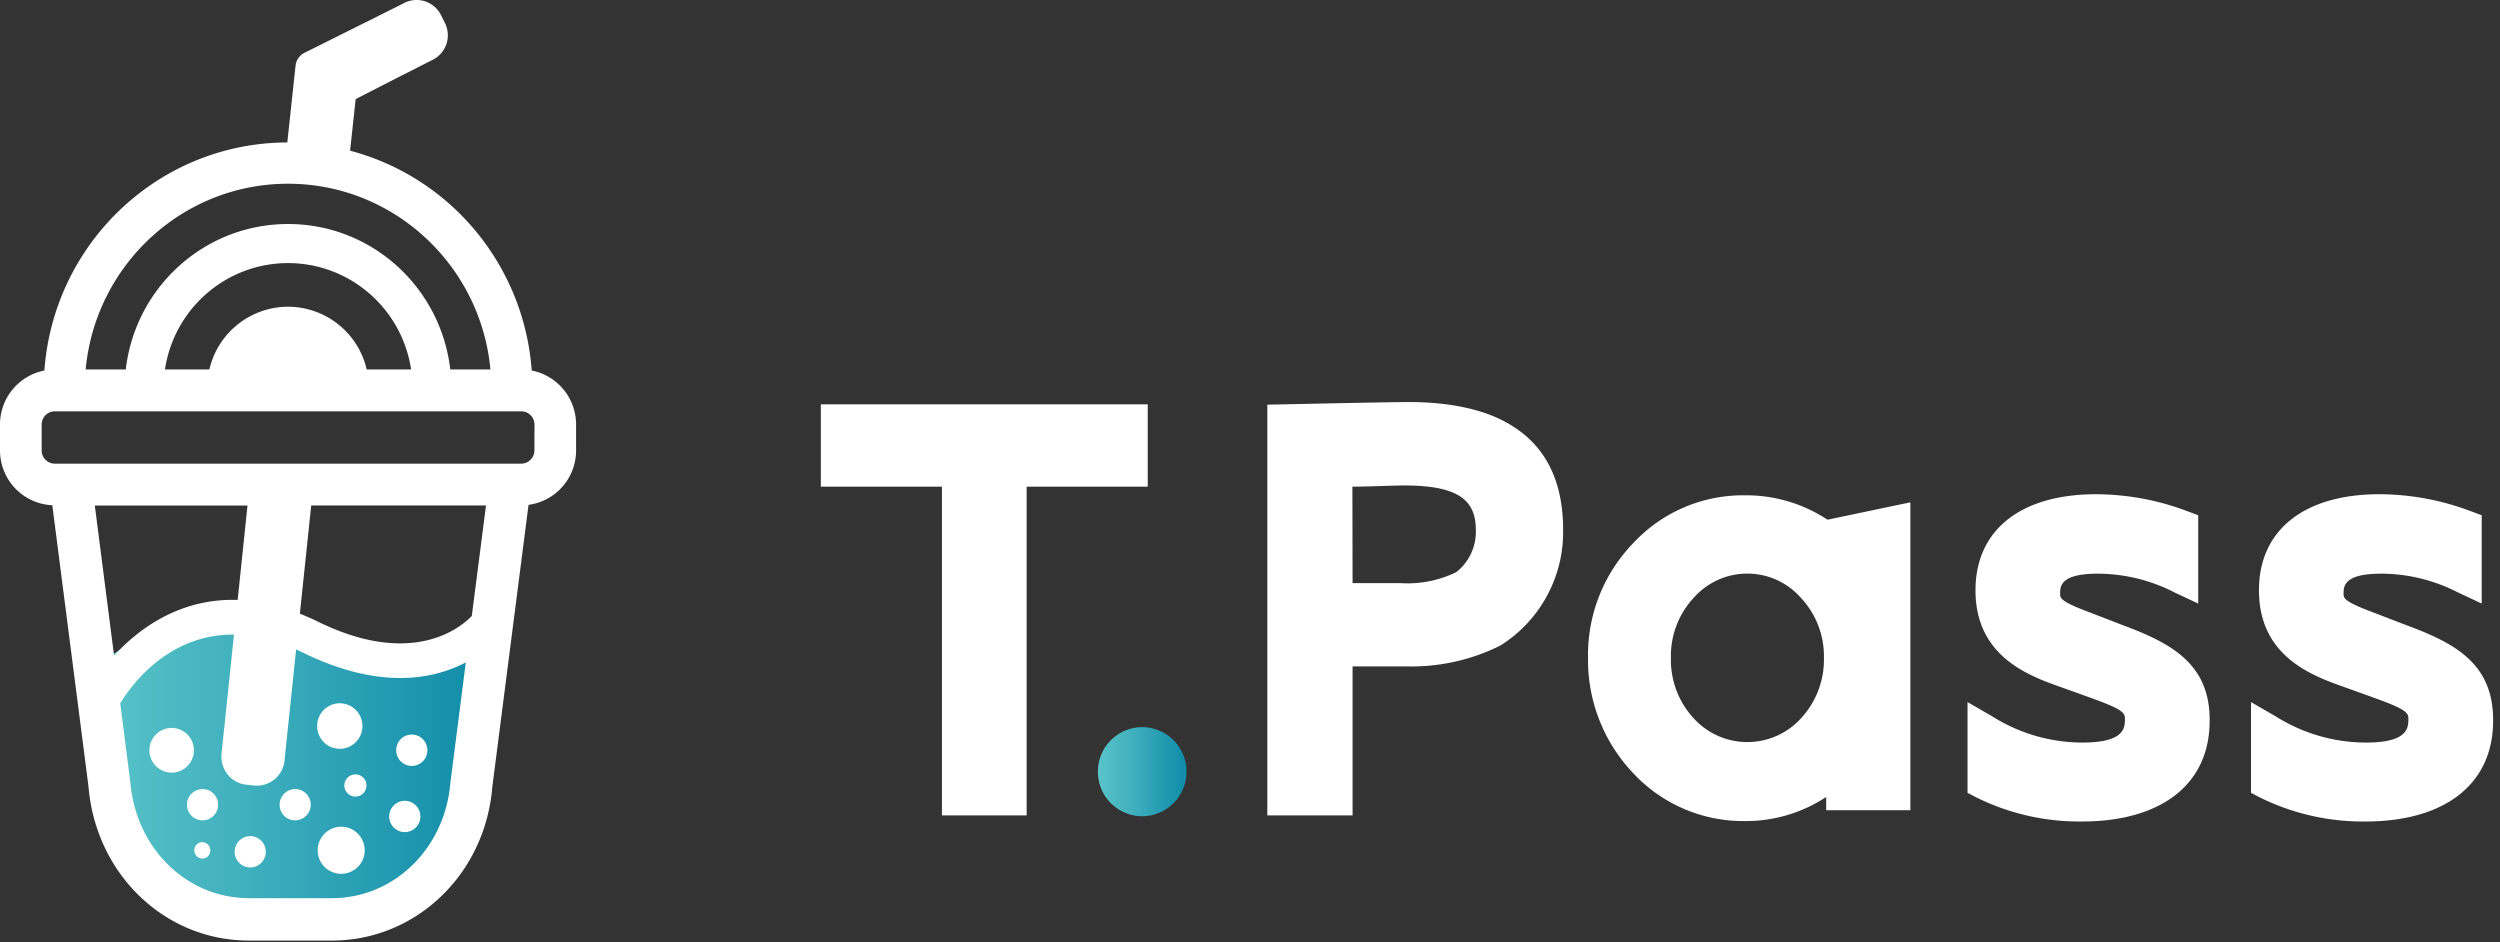 <svg xmlns="http://www.w3.org/2000/svg" width="130" height="49" fill="none"><rect width="100%" height="100%" fill="#333333" stroke="none"/><path fill="#fff" d="M42.683 21.026v4.28h6.298V42.4h4.405V25.307h6.297v-4.28h-17Zm36.135 1.242c-1.28-.89-3.194-1.361-5.555-1.361-1.065 0-6.309.114-6.53.12l-.832.016v21.356h4.433v-7.746h2.832c1.684.038 3.35-.335 4.859-1.088a6.959 6.959 0 0 0 3.256-6.039c0-2.39-.827-4.16-2.463-5.26v.002Zm-8.495 3.038c.867 0 2.175-.062 2.713-.062 3.08 0 3.71.95 3.71 2.374a2.677 2.677 0 0 1-1.02 2.134 5.803 5.803 0 0 1-2.923.57h-2.469l-.01-5.015v-.001Zm20.37.45a7.788 7.788 0 0 0-5.76 2.482 8.356 8.356 0 0 0-2.355 5.97 8.528 8.528 0 0 0 2.362 6.011 7.81 7.81 0 0 0 5.752 2.476 7.59 7.59 0 0 0 4.27-1.252v.688h4.377v-16.01l-4.309.904a7.669 7.669 0 0 0-4.338-1.268Zm2.956 5.333a4.44 4.44 0 0 1 1.195 3.12 4.48 4.48 0 0 1-1.195 3.146 3.767 3.767 0 0 1-5.573.002 4.474 4.474 0 0 1-1.188-3.154 4.426 4.426 0 0 1 1.188-3.12 3.712 3.712 0 0 1 5.567 0l.006.006Zm16.705 1.407-1.699-.656c-1.528-.568-1.528-.74-1.528-.972 0-.365 0-1.037 1.947-1.037a8.782 8.782 0 0 1 4.021.986l1.212.568v-4.593l-.567-.21a13.502 13.502 0 0 0-4.751-.882c-3.919 0-6.263 1.866-6.263 4.992 0 3.125 2.264 4.245 4.008 4.882l1.825.656c1.766.631 1.937.808 1.937 1.138 0 .467 0 1.246-2.215 1.246a8.82 8.82 0 0 1-4.688-1.366l-1.281-.74v4.718l.46.24a12.051 12.051 0 0 0 5.481 1.252c4.162 0 6.648-1.959 6.648-5.23.029-3-2.045-4.059-4.547-4.992Zm14.74 0-1.699-.656c-1.529-.568-1.529-.74-1.529-.972 0-.365 0-1.037 1.948-1.037a8.775 8.775 0 0 1 4.02.986l1.213.568v-4.593l-.567-.21a13.496 13.496 0 0 0-4.75-.882c-3.92 0-6.264 1.866-6.264 4.992 0 3.125 2.265 4.245 4.009 4.882l1.824.656c1.766.631 1.937.808 1.937 1.138 0 .467 0 1.246-2.215 1.246a8.825 8.825 0 0 1-4.688-1.366l-1.28-.74v4.718l.458.24a12.058 12.058 0 0 0 5.482 1.252c4.162 0 6.648-1.959 6.648-5.23.029-3-2.016-4.059-4.547-4.992Z"/><path fill="url(#a)" d="M59.394 42.444a2.31 2.31 0 0 0 2.304-2.316 2.31 2.31 0 0 0-2.304-2.316 2.31 2.31 0 0 0-2.304 2.316 2.31 2.31 0 0 0 2.304 2.316Z"/><path fill="url(#b)" d="M15.26 47.631c4.51 0 8.65-2.74 9.23-6.106l.937-8.356c-1.76.89-2.327 2.86-6.037 1.33 0 0-3.669-2.012-4.691-2.325-5.076-1.552-9.88 2.612-9.926 2.675l1.334 6.579c.586 3.402 4.696 6.203 9.154 6.203Z"/><path fill="#fff" d="M27.649 19.267c-.396-5.447-4.19-10.04-9.444-11.431l.289-2.682 2.289-1.174.092-.047 1.625-.822a1.43 1.43 0 0 0 .633-1.924l-.199-.398A1.42 1.42 0 0 0 21.02.153l-.492.251-.035.016-4.636 2.314a.845.845 0 0 0-.488.679l-.429 3.994c-6.698.021-12.155 5.248-12.631 11.86A2.86 2.86 0 0 0 0 22.077v1.344a2.852 2.852 0 0 0 2.72 2.852L4.6 40.886c.377 4.573 3.968 8.024 8.35 8.024h4.303c4.382 0 7.972-3.449 8.345-7.973l1.886-14.685a2.85 2.85 0 0 0 2.472-2.826v-1.345a2.86 2.86 0 0 0-2.307-2.814ZM14.977 9.554c5.503 0 10.024 4.252 10.525 9.658h-2.088c-.489-4.255-4.072-7.563-8.434-7.563-4.36 0-7.951 3.308-8.439 7.563H4.455c.498-5.406 5.017-9.658 10.522-9.658Zm6.401 9.658h-2.31a4.206 4.206 0 0 0-4.09-3.262 4.205 4.205 0 0 0-4.09 3.262h-2.31c.48-3.18 3.2-5.531 6.4-5.531s5.92 2.35 6.4 5.531ZM5.931 34.087 4.93 26.286h7.94l-.511 4.91c-3.02-.097-5.16 1.514-6.425 2.89h-.002Zm17.488 6.615c-.281 3.422-2.933 6.003-6.167 6.003h-4.303c-3.235 0-5.887-2.581-6.175-6.055l-.522-4.077c.478-.797 2.42-3.608 5.915-3.574l-.646 6.178c-.084.808.481 1.537 1.264 1.624l.44.049a1.446 1.446 0 0 0 1.57-1.308l.603-5.769c.114.051.226.098.34.156 4.03 1.981 6.828 1.385 8.484.516l-.802 6.257Zm1.114-8.671c-.542.566-3.054 2.727-8.01.29a12.486 12.486 0 0 0-.93-.409l.59-5.627h9.089l-.739 5.746Zm3.258-8.612a.692.692 0 0 1-.684.691H2.85a.686.686 0 0 1-.684-.687v-1.346c0-.38.306-.687.684-.688h24.257c.38 0 .685.308.686.688l-.002 1.342Z"/><path fill="#fff" d="M17.484 43.017a1.227 1.227 0 0 0-.935 1.459 1.22 1.22 0 1 0 2.387-.517 1.233 1.233 0 0 0-.531-.774 1.216 1.216 0 0 0-.921-.168Zm.878-2.735a.576.576 0 1 0 .448 1.037.578.578 0 0 0 .234-.596.573.573 0 0 0-.683-.44h.002Zm-7.92 3.514a.43.43 0 0 0-.327.512c.05.23.277.378.508.327a.43.43 0 0 0-.182-.839Zm4.734-2.745a.817.817 0 0 0-.266 1.48.813.813 0 0 0 1.23-.858.81.81 0 0 0-.965-.623l.001.001Zm-4.814 0a.813.813 0 0 0 .345 1.59.817.817 0 0 0 .265-1.48.803.803 0 0 0-.61-.11Zm7.556-2.14a1.185 1.185 0 0 0 .387-2.152 1.17 1.17 0 0 0-1.308.024c-.39.273-.58.756-.478 1.224a1.177 1.177 0 0 0 1.4.904Zm-5.335 4.691a.817.817 0 0 0-.257 1.122.81.81 0 0 0 1.116.26.817.817 0 0 0-.246-1.484.81.81 0 0 0-.613.102Zm8.144-4.156a.807.807 0 0 0 1.116.258c.38-.24.494-.74.257-1.121a.807.807 0 0 0-1.477.248.819.819 0 0 0 .104.615Zm-.107 2.32a.816.816 0 0 0-.258 1.121.808.808 0 0 0 1.116.26.816.816 0 0 0-.247-1.485.81.81 0 0 0-.61.103ZM9.906 38.397a1.152 1.152 0 0 0-1.592-.369 1.165 1.165 0 0 0-.368 1.601 1.153 1.153 0 0 0 2.107-.355c.069-.3.015-.616-.147-.877Z"/><defs><linearGradient id="a" x1="57.095" x2="61.698" y1="40.128" y2="40.128" gradientUnits="userSpaceOnUse"><stop stop-color="#59C4C9"/><stop offset=".37" stop-color="#41B1BE"/><stop offset="1" stop-color="#0F8BA8"/></linearGradient><linearGradient id="b" x1="4.773" x2="25.426" y1="39.73" y2="39.73" gradientUnits="userSpaceOnUse"><stop stop-color="#59C4C9"/><stop offset=".37" stop-color="#41B1BE"/><stop offset="1" stop-color="#0F8BA8"/></linearGradient></defs></svg>